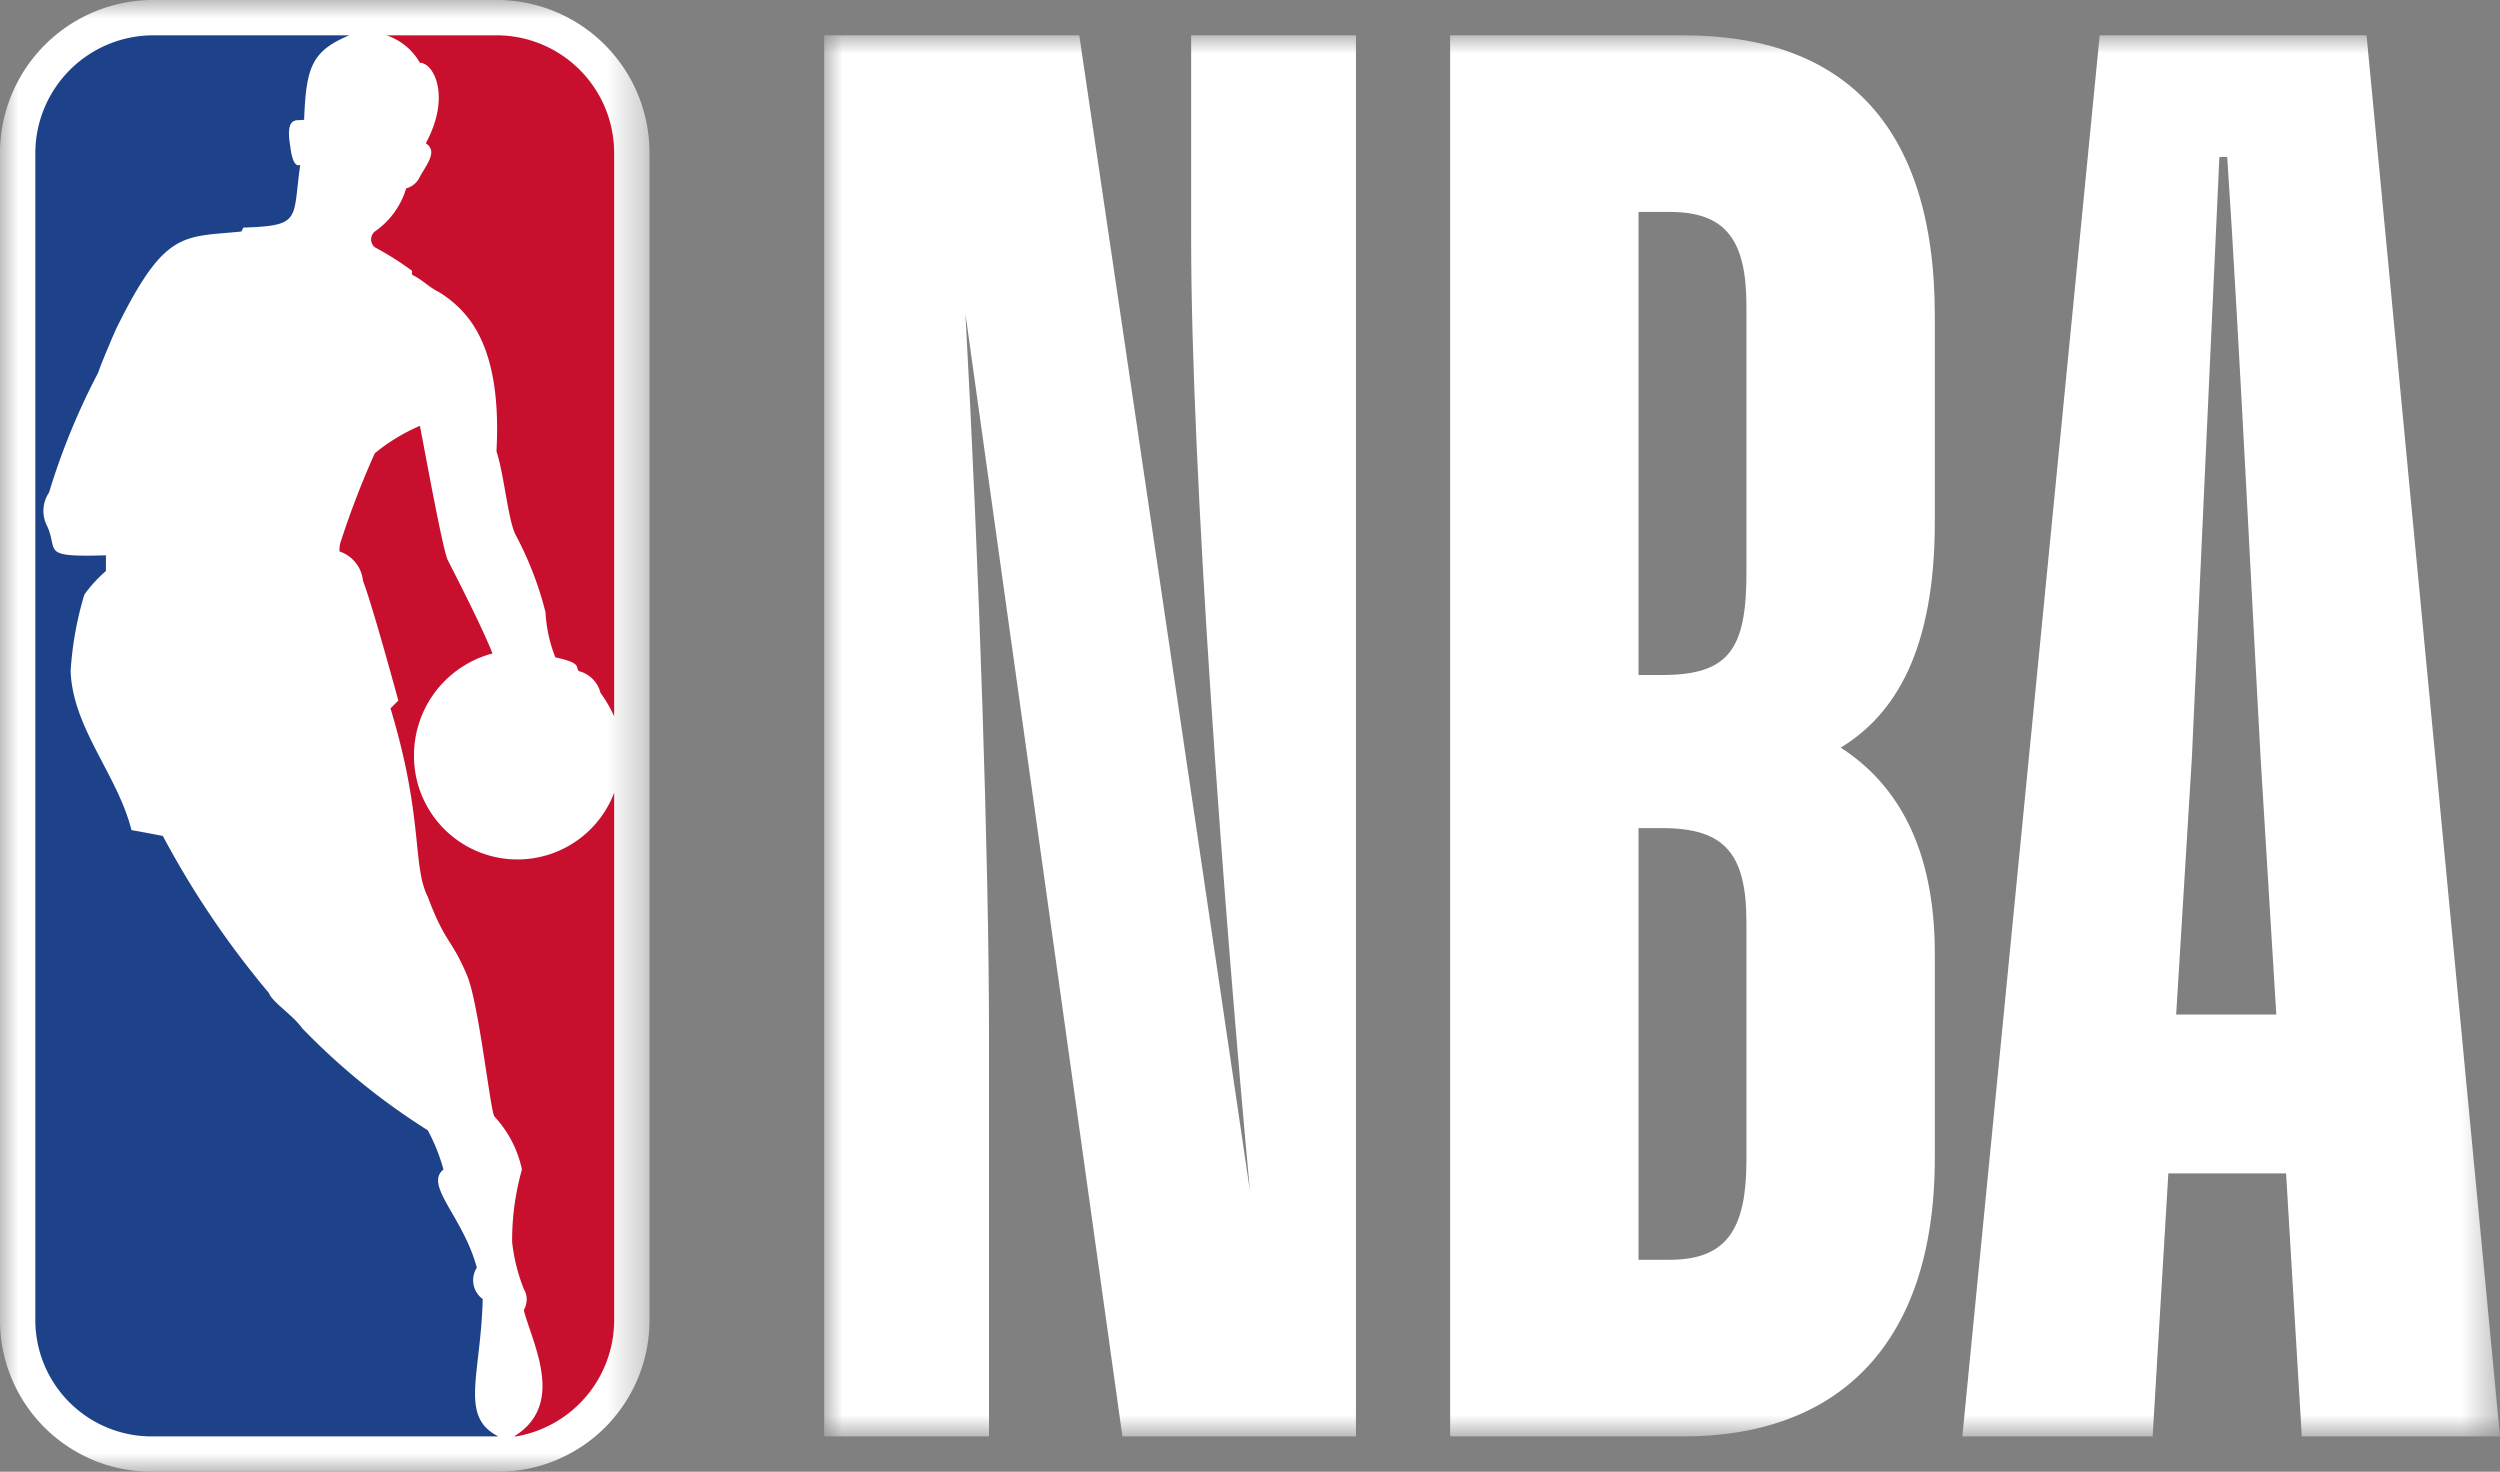 <svg id="Layer_1" data-name="Layer 1" xmlns="http://www.w3.org/2000/svg" xmlns:xlink="http://www.w3.org/1999/xlink" viewBox="0 0 67.947 40"><rect x="0" y="0" width="67.947" height="40" fill="#808080" stroke="none"/><defs><style>.cls-1{fill:#fff;}.cls-2{mask:url(#mask);}.cls-3{fill:#1d428a;}.cls-4{fill:#c8102e;}.cls-5{mask:url(#mask-2-2);}</style><mask id="mask" x="0" y="0" width="17.653" height="40" maskUnits="userSpaceOnUse"><g transform="translate(-11 0)"><g id="mask-2"><polygon id="path-1" class="cls-1" points="11 20 11 0 28.653 0 28.653 40 11 40 11 20"/></g></g></mask><mask id="mask-2-2" x="22.4" y="0.961" width="45.547" height="38.08" maskUnits="userSpaceOnUse"><g transform="translate(-11 0)"><g id="mask-4"><polygon id="path-3" class="cls-1" points="78.946 39.04 78.946 0.96 33.4 0.96 33.4 39.04 78.946 39.04"/></g></g></mask></defs><title>NBA-Logo-Light</title><g id="Page-1"><g id="webSVG"><g id="Page-1-2" data-name="Page-1"><g id="Group-3"><g class="cls-2"><path id="Fill-1" class="cls-1" d="M28.653,4.16v31.734A4.119,4.119,0,0,1,24.493,40H15.16A4.119,4.119,0,0,1,11,35.894V4.16A4.165,4.165,0,0,1,15.16,0h9.387a4.154,4.154,0,0,1,4.106,4.16" transform="translate(-11 0)"/></g></g><path id="Fill-4" class="cls-3" d="M24.546,39.04H15.16a3.164,3.164,0,0,1-3.2-3.146V4.16a3.209,3.209,0,0,1,3.2-3.2h5.333c-1.013.426-1.174,0.853-1.227,2.293-0.16.054-.533-0.16-0.373,0.747,0,0,.053.586,0.267,0.48-0.214,1.493.053,1.653-1.547,1.706l-0.053.107c-1.6.16-2.08-.053-3.414,2.667,0,0-.373.853-0.48,1.173a18.715,18.715,0,0,0-1.333,3.253,0.891,0.891,0,0,0-.054.907c0.321,0.693-.212.853,1.6,0.8v0.426a3.705,3.705,0,0,0-.586.641,9.118,9.118,0,0,0-.373,2.08c0.053,1.546,1.28,2.826,1.653,4.32l0.853,0.16a24.581,24.581,0,0,0,2.88,4.266c0.107,0.267.64,0.587,0.907,0.96a18.25,18.25,0,0,0,3.413,2.774,5.039,5.039,0,0,1,.427,1.066c-0.533.427,0.533,1.28,0.907,2.667a0.634,0.634,0,0,0,.16.854c-0.053,2.08-.64,3.2.426,3.733" transform="translate(-11 0)"/><path id="Fill-6" class="cls-4" d="M21.186,6.72a0.278,0.278,0,0,1,0-.427,2.186,2.186,0,0,0,.853-1.173,0.566,0.566,0,0,0,.374-0.32c0.213-.373.48-0.693,0.16-0.907,0.693-1.279.213-2.186-.16-2.186A1.651,1.651,0,0,0,21.506.96h3.04a3.199,3.199,0,0,1,3.146,3.2V19.467a3.885,3.885,0,0,0-.373-0.64,0.813,0.813,0,0,0-.587-0.587c-0.106-.106.107-0.213-0.639-0.374a3.922,3.922,0,0,1-.267-1.226,9.226,9.226,0,0,0-.8-2.08c-0.214-.373-0.32-1.653-0.533-2.293,0.159-2.934-.801-3.84-1.547-4.32-0.32-.16-0.427-0.32-0.747-0.48V7.36a8.358,8.358,0,0,0-1.013-.64h0Zm6.506,29.174a3.208,3.208,0,0,1-2.666,3.146h-0.053c1.386-.853.533-2.454,0.266-3.414,0-.052.053-0.106,0.053-0.159a0.527,0.527,0,0,0-.053-0.427,4.931,4.931,0,0,1-.32-1.28,7.068,7.068,0,0,1,.267-1.974,3.036,3.036,0,0,0-.747-1.439c-0.107-.107-0.426-3.094-0.747-3.841-0.426-1.013-.586-0.852-1.066-2.133-0.427-.853-0.107-2.132-1.013-5.12l0.213-.213s-0.694-2.56-.96-3.253a0.942,0.942,0,0,0-.64-0.8,0.796,0.796,0,0,1,.053-0.32,23.731,23.731,0,0,1,.907-2.347,5.044,5.044,0,0,1,1.227-.746c0.106,0.533.586,3.199,0.746,3.626,0.214,0.427.907,1.76,1.227,2.56a2.864,2.864,0,0,0-2.134,2.773,2.812,2.812,0,0,0,5.44,1.014V35.894Z" transform="translate(-11 0)"/><g id="Group-10"><g class="cls-5"><path id="Fill-8" class="cls-1" d="M70.146,27.573h2.721l-0.427-6.987c-0.16-2.773-.587-11.573-0.907-16.32H71.32l-0.747,16.32Zm2.987,4.319h-3.2l-0.427,7.148h-5.172l3.733-38.08H75.32l3.627,38.08H73.56Zm-17.6-9.385v11.732h0.853c1.601,0,2.08-.906,2.08-2.72v-6.453c0-1.867-.587-2.559-2.293-2.559h-0.64Zm0-16.747v12.586h0.64c1.814,0,2.293-.693,2.293-2.773V8.32c0-1.761-.533-2.56-2.08-2.56h-0.853Zm-5.12,33.28V0.96H56.76c4.213,0,6.826,2.293,6.826,7.626v5.6c0,3.467-1.066,5.227-2.559,6.134,1.493,0.96,2.559,2.666,2.559,5.6v5.547c0,5.226-2.773,7.573-6.826,7.573h-6.347Zm-12.533,0H33.4V0.96h6.933l4.64,31.413c-0.693-7.467-1.599-19.52-1.599-25.867V0.96h4.479V39.04h-6.347L37.24,8.534c0.373,6.827.64,14.986,0.64,19.573V39.04Z" transform="translate(-11 0)"/></g></g></g></g></g></svg>